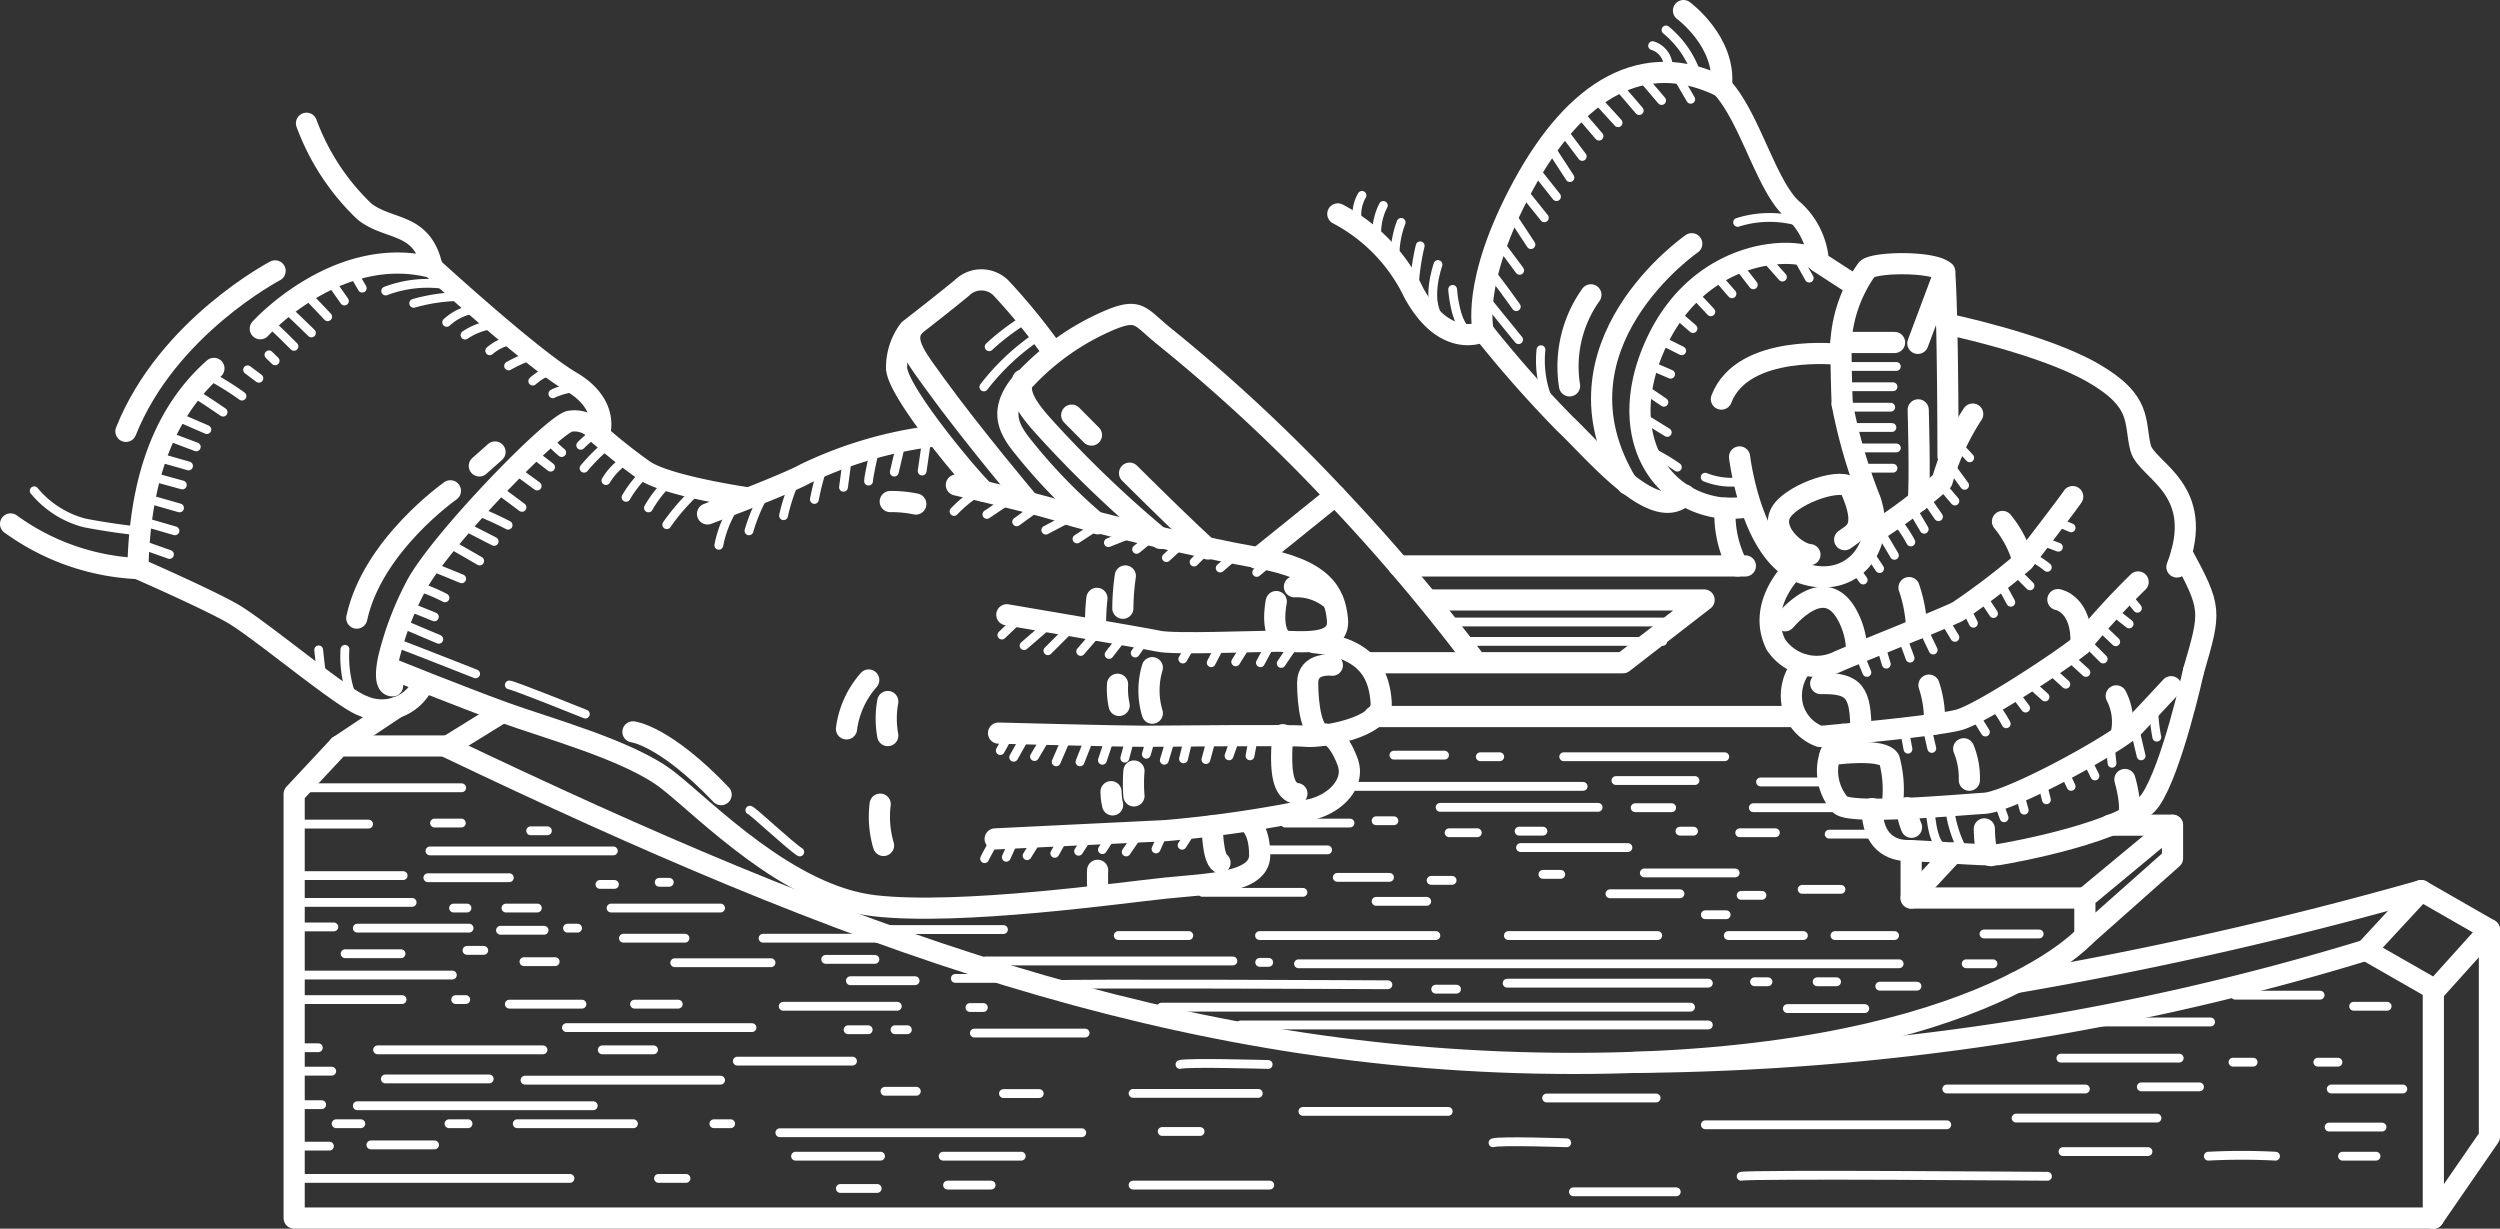 <svg xmlns="http://www.w3.org/2000/svg" viewBox="0 0 141.76 69.67">
  <rect x="0" y="0" width="141.76" height="69.67" fill="#333333" stroke="none"/>
  <defs>
    <style>
      .cls-1, .cls-2, .cls-3, .cls-4 {
        fill: none;
        stroke: #ffffff;
        stroke-linecap: round;
        stroke-linejoin: round;
      }

      .cls-1, .cls-2 {
        stroke-width: 1.2px;
      }

      .cls-2, .cls-4 {
        fill-rule: evenodd;
      }

      .cls-3, .cls-4 {
        stroke-width: 0.5px;
      }
    </style>
  </defs>
  <title>Asset 1</title>
  <g id="Layer_2" data-name="Layer 2">
    <g id="Layer_1-2" data-name="Layer 1">
      <g>
        <g>
          <path class="cls-1" d="M.6,29.71a13.3,13.3,0,0,0,7.22,2.53c.09-4.32,1.12-8.53,4.31-11.35"/>
          <path class="cls-1" d="M14.76,18.64s4.4-4.87,9.75-3.47c-.57-2.62-2.44-2.06-3.85-3.18a13.24,13.24,0,0,1-3.28-5"/>
          <path class="cls-1" d="M15.6,15.36s-6.11,3.19-8.46,9.1"/>
          <path class="cls-1" d="M7.82,32.24s3.84,1.68,5.34,2.53,6.28,4.87,7.41,5.25a2.6,2.6,0,0,0,3.37-1.13"/>
          <path class="cls-1" d="M22.26,38.89c-.38,0-.42-.62-.23-1.54a17.72,17.72,0,0,1,1.54-4.08c1.31-2.53,7.69-9.1,8.72-9.38a1.66,1.66,0,0,1,1.69.75s.65-1.68-1.6-3-7.87-6.47-7.87-6.47"/>
          <path class="cls-1" d="M25.54,27.83s-4.42,3.09-5.31,7.22"/>
          <line class="cls-1" x1="27.18" y1="26.42" x2="28.07" y2="25.63"/>
          <path class="cls-1" d="M42.28,28.21s-4.51-.66-5.77-1.55a31.44,31.44,0,0,1-2.53-2"/>
          <path class="cls-1" d="M40.12,29.14s4.4-1.64,5.57-2.29a23.41,23.41,0,0,1,7.15-2.11"/>
          <path class="cls-1" d="M22,37.85s4.1,1.65,6.54,2.54,7.17,2.16,9.33,3.85,6.84,6.56,11.72,7.12,14.06-.75,16.5-1,5.34-.28,5.34-1.87-.7-1.9-.7-1.9"/>
          <path class="cls-1" d="M75.46,41.75s.47.19.94,1.41a1.85,1.85,0,0,1,.11.45c.09,1-.85,1.94-2.08,2.27a70.92,70.92,0,0,1-8.34,1.22l-9.66.47"/>
          <path class="cls-1" d="M56.62,41.57s6.84.18,8.25.18,8.34-.09,9.18,0,4.36-.47,4.27-1.88-.58-3.14-3.81-3.43"/>
          <path class="cls-1" d="M57.09,34.86s7.73,1.31,8.62,1.5,5.44,0,6.75,0,3.52.33,3.38-1.22-.85-2.86-4.55-3.52-10.36-2.25-10.92-2.53-5.11-1.36-6.14-1.59"/>
          <path class="cls-1" d="M50.48,28.44a6.81,6.81,0,0,1,1.45.14"/>
          <path class="cls-1" d="M72.37,34.11s-.43,2,.61,2.31"/>
          <path class="cls-1" d="M73.4,33.27a3.09,3.09,0,0,1,2.17.77"/>
          <path class="cls-1" d="M75.55,37.72s-1.4-.19-1.4,1,.21,3.07,1,2.9"/>
          <path class="cls-1" d="M73.54,45c-.75-.09-1-1.1-.8-3.34"/>
          <path class="cls-1" d="M68.74,46.83s0,1.81.44,2.09"/>
          <path class="cls-1" d="M62.24,49.35s-.07,1.45.17,1.42"/>
          <path class="cls-1" d="M64.3,43.72a8.65,8.65,0,0,0,0,1.41"/>
          <path class="cls-1" d="M63,44.89s0,.42.09.75"/>
          <path class="cls-1" d="M50.34,39.78a5.41,5.41,0,0,0,0,1.93"/>
          <path class="cls-1" d="M49.26,38.56A5.18,5.18,0,0,0,48,41.33"/>
          <path class="cls-1" d="M49.91,45.6a5.74,5.74,0,0,0,.19,2.34"/>
          <path class="cls-1" d="M65.34,37.86a4.52,4.52,0,0,0,0,2.58"/>
          <path class="cls-1" d="M63.37,38.8A4.48,4.48,0,0,0,63.46,40"/>
          <path class="cls-1" d="M59.48,19.63a34.84,34.84,0,0,0-2.73-3.31,1.57,1.57,0,0,0-2.2,0c-.86.71-2.1,1.68-3,2.38a3.58,3.58,0,0,0-.71,2.15c0,1.27,3.92,6,4.94,7"/>
          <path class="cls-1" d="M58.4,28.56S55.14,24.7,53,21.74c-.89-1.25-1.85-2.36-1.21-3.19"/>
          <path class="cls-1" d="M83.57,37.37a109.06,109.06,0,0,0-7.85-9.27,96,96,0,0,0-9.67-9c-1.38-1.1-1.41-1.63-3-1a14.11,14.11,0,0,0-5.3,3.83c-1,1.37-.63,2.31.25,3.39a31.09,31.09,0,0,0,4.25,4.38"/>
          <path class="cls-1" d="M65.8,30.53a64.63,64.63,0,0,1-6.6-6.33c-1-1.1-1.49-1.9-1.21-2.65"/>
          <line class="cls-1" x1="71.29" y1="31.67" x2="75.72" y2="28.1"/>
          <path class="cls-1" d="M60.77,23.54l1.12,1.13m2.16,2.16c1.58,1.57,3.37,3.32,4.45,4.3"/>
          <path class="cls-1" d="M63.81,32.66a13.51,13.51,0,0,0-.14,1.83"/>
          <path class="cls-1" d="M62.2,33.93a12.38,12.38,0,0,0-.07,1.79"/>
          <polyline class="cls-1" points="77.54 37.58 92.03 37.58 96.63 34.02 81.08 34.02"/>
          <polyline class="cls-1" points="79.31 32.09 98.53 32.09 98.97 32.09"/>
          <line class="cls-1" x1="101.61" y1="40.63" x2="77.93" y2="40.63"/>
          <path class="cls-1" d="M103.14,14.85c-.93-.94-6.56-1-9.18,4.5-2.34,4.93-.14,8.89,3.49,9.43a6.3,6.3,0,0,0,1.38,0"/>
          <path class="cls-1" d="M84.11,18.79A67.23,67.23,0,0,0,88.71,24c1.78,1.68,5.12,5.79,6.82,4.07"/>
          <path class="cls-1" d="M95.93,13.82s-8.42,5.8-3.65,13.63"/>
          <path class="cls-1" d="M90.21,16.72A7,7,0,0,0,89,21.88"/>
          <path class="cls-1" d="M97.61,4.91c1.6,1.69,2.54,5.63,4,6.94a4.32,4.32,0,0,1,1.5,3l2.13,1.38"/>
          <path class="cls-1" d="M84.11,18.79s-.75-2.72,2.25-8.25,6.85-7.78,11.25-5.63"/>
          <path class="cls-1" d="M95.46.6s2.43,1.78,2.15,4.31"/>
          <path class="cls-1" d="M84.11,18.79S82,19.91,80.18,16.63a9.86,9.86,0,0,0-4.32-4.5"/>
          <path class="cls-1" d="M98.64,25.91s.66,5.53,3.47,6.56,4.88-1.4,3.94-4.12a29.5,29.5,0,0,1-1.59-5.44"/>
          <path class="cls-1" d="M104.36,20.1s-5.53-.66-6.75,2.53"/>
          <path class="cls-1" d="M104.88,27.6c-.7-.51-3.47.52-3.94,1.55s.94,2.25,1.69,2.3"/>
          <path class="cls-1" d="M104.6,30.6c.47-.37,1.4-.56.28-3"/>
          <path class="cls-1" d="M110.46,25.87s0-7.83-.19-10.46c-.61-.61-4-.56-4.41-.14a7.92,7.92,0,0,0-1.47,4.11c0,1.81.07,3.53.07,3.53"/>
          <path class="cls-1" d="M111.86,23.48a13.83,13.83,0,0,0-1.73,3.79,29.64,29.64,0,0,1-3.89,2.94"/>
          <path class="cls-1" d="M101.7,32.28s-2.12,2-1,4.27a2.78,2.78,0,0,0,3.56.94c1.08-.47,5.91-2.39,6.75-2.81a40,40,0,0,0,3.75-2.86s2.49-3.23,2.77-3.66"/>
          <path class="cls-1" d="M113.55,29.57a6.2,6.2,0,0,1,1.17,2.25"/>
          <path class="cls-1" d="M108.25,33.32a8,8,0,0,1,.43,2.34"/>
          <path class="cls-1" d="M105.28,37.05a4.36,4.36,0,0,0-.41-1.92c-1-2.18-2.6-1.12-3.65.07"/>
          <path class="cls-1" d="M108.77,23.24s.12,4.15,0,5.19"/>
          <path class="cls-1" d="M110.38,18.37s5.42,1.12,8.28,2.76,2.34,2.77,2.72,4.27c.33,1.3,3.78,2.3,2.06,6.75"/>
          <path class="cls-1" d="M124.38,38.05c1-3.44,1.05-3.52-.67-6.7"/>
          <path class="cls-1" d="M102.23,37.69a2.7,2.7,0,0,0-.59,2.33,2.48,2.48,0,0,0,1.55,1.74s6.47-.56,7.88-.94,6.61-3.89,6.93-4.27A42.12,42.12,0,0,1,121.24,33"/>
          <path class="cls-1" d="M116.69,34s1.41.23,1.31,2.57"/>
          <path class="cls-1" d="M109.38,38.85a6.18,6.18,0,0,1,.31,2.21"/>
          <path class="cls-1" d="M105.52,41.54c0-2.28-.33-2.82-2.28-2.78"/>
          <path class="cls-1" d="M104.5,41.64a2.9,2.9,0,0,0-.14,4c.66.56,6.66,0,8.16-.09s7.59-3.42,8.53-4.41,2.06-2.2,2.06-2.2"/>
          <path class="cls-1" d="M120,39.46a3.19,3.19,0,0,1,.26,2.25"/>
          <path class="cls-1" d="M107.27,45.83a6.45,6.45,0,0,0-.14-2.76c-.42-.7-3.35-.27-3.35-.27"/>
          <path class="cls-1" d="M111.35,42.46a4.35,4.35,0,0,1,.32,1.78"/>
          <path class="cls-1" d="M124.38,38.05s-1.22,5.54-2.44,7.32-8,3-8.62,3.09-4.32-.23-5.16-.23-2-.45-2-2.38"/>
          <path class="cls-1" d="M112.52,47s0,1.53.37,1.52"/>
          <path class="cls-1" d="M120.49,44.2s.48,1.62.15,2.17"/>
          <path class="cls-1" d="M108.39,46.91a3.44,3.44,0,0,1-.26-1.11"/>
          <path class="cls-1" d="M97.82,28.82a6.28,6.28,0,0,0,.71,3.27"/>
          <path class="cls-1" d="M35.89,41.5s1.79.19,5,3.56"/>
          <line class="cls-1" x1="108.75" y1="19.47" x2="110.27" y2="15.41"/>
          <line class="cls-1" x1="107.43" y1="19.42" x2="104.39" y2="19.42"/>
          <polygon class="cls-2" points="118.22 50.92 118.22 53.08 123.19 48.67 123.19 46.8 118.22 50.92"/>
          <polyline class="cls-2" points="118.22 50.92 108.37 50.92 108.37 48.24"/>
          <line class="cls-1" x1="110.74" y1="48.37" x2="108.37" y2="50.92"/>
          <line class="cls-1" x1="123.19" y1="46.79" x2="119.65" y2="46.79"/>
          <path class="cls-2" d="M118.22,53.08s-6.47,7.22-29,7.22S47.62,53,25.4,42.39"/>
          <polyline class="cls-2" points="25.4 42.3 19.22 42.3 16.68 45.02 16.68 69.07 137.98 69.07"/>
          <line class="cls-1" x1="28.49" y1="40.39" x2="25.4" y2="42.3"/>
          <line class="cls-1" x1="19.22" y1="42.3" x2="22.49" y2="40.12"/>
          <polygon class="cls-2" points="137.29 50.5 134.16 53.88 138.09 56.13 141.16 52.72 137.29 50.5"/>
          <path class="cls-2" d="M137.3,50.5a221,221,0,0,1-23,5.22"/>
          <path class="cls-2" d="M134.15,53.88a145.25,145.25,0,0,1-41.43,6.36"/>
          <line class="cls-1" x1="137.98" y1="69.07" x2="137.98" y2="56.13"/>
          <polyline class="cls-2" points="141.16 52.72 141.16 64.46 137.98 69.07"/>
        </g>
        <path class="cls-3" d="M1.94,27.83a5.5,5.5,0,0,0,2.85,1.82c1.65.32,3,.45,3,.45"/>
        <line class="cls-3" x1="9.61" y1="31.44" x2="8.06" y2="30.89"/>
        <line class="cls-3" x1="8.06" y1="29.56" x2="9.92" y2="30.1"/>
        <line class="cls-3" x1="8.22" y1="28.24" x2="10.18" y2="28.8"/>
        <line class="cls-3" x1="8.63" y1="27.03" x2="10.34" y2="27.5"/>
        <line class="cls-3" x1="9.04" y1="25.95" x2="10.69" y2="26.42"/>
        <line class="cls-3" x1="9.54" y1="24.74" x2="11.13" y2="25.34"/>
        <line class="cls-3" x1="10.21" y1="23.7" x2="11.73" y2="24.36"/>
        <path class="cls-3" d="M11.1,22.37c.09,0,1.55,1,1.55,1"/>
        <path class="cls-3" d="M12,21.38a16.14,16.14,0,0,1,1.72,1.08"/>
        <line class="cls-3" x1="14.04" y1="20.97" x2="14.68" y2="21.45"/>
        <line class="cls-3" x1="15.6" y1="20.46" x2="15.25" y2="20.12"/>
        <path class="cls-3" d="M15.34,18.37c.13.07,1.33,1.27,1.33,1.27"/>
        <path class="cls-3" d="M16.29,17.58c.1.06,1.37,1.3,1.37,1.3"/>
        <line class="cls-3" x1="17.47" y1="16.79" x2="18.58" y2="17.96"/>
        <line class="cls-3" x1="19.53" y1="17.07" x2="18.8" y2="16.03"/>
        <line class="cls-3" x1="20.54" y1="16.34" x2="20.1" y2="15.58"/>
        <path class="cls-3" d="M25.1,16.12a6.72,6.72,0,0,0-3.23.38"/>
        <path class="cls-3" d="M23.46,17.2a10.12,10.12,0,0,1,2.37-.38"/>
        <path class="cls-3" d="M25.33,18.28a3,3,0,0,1,1.58-.76"/>
        <path class="cls-3" d="M26.37,19a3.78,3.78,0,0,1,1.4-.57"/>
        <path class="cls-3" d="M27.77,19.89a2.58,2.58,0,0,1,1.14-.57"/>
        <path class="cls-3" d="M28.84,20.75a8,8,0,0,1,1.33-.6"/>
        <path class="cls-3" d="M30.21,21.61s.54-.48.82-.48"/>
        <path class="cls-3" d="M31.35,22.33c.12-.09,1.17-.47,1.46-.28"/>
        <path class="cls-3" d="M19.56,36.82A6.6,6.6,0,0,0,20,39.64"/>
        <path class="cls-3" d="M18.07,36.85s.13,1.33.22,1.65"/>
        <path class="cls-3" d="M22.66,36.53c.19.06,4.31,1.68,4.31,1.68"/>
        <line class="cls-3" x1="24.88" y1="36.25" x2="22.92" y2="35.42"/>
        <line class="cls-3" x1="24.63" y1="34.98" x2="23.3" y2="34.44"/>
        <path class="cls-3" d="M25.23,33.9a9.33,9.33,0,0,0-1.42-.6"/>
        <line class="cls-3" x1="26.18" y1="32.82" x2="24.57" y2="32.16"/>
        <line class="cls-3" x1="27.2" y1="31.81" x2="25.55" y2="30.86"/>
        <line class="cls-3" x1="28.02" y1="30.7" x2="26.34" y2="29.84"/>
        <path class="cls-3" d="M28.81,29.78A18.28,18.28,0,0,0,27.1,29"/>
        <line class="cls-3" x1="29.6" y1="28.77" x2="28.27" y2="27.78"/>
        <line class="cls-3" x1="30.46" y1="27.56" x2="29.38" y2="26.77"/>
        <line class="cls-3" x1="31.22" y1="26.49" x2="30.43" y2="25.88"/>
        <path class="cls-3" d="M31.85,25.66a5.76,5.76,0,0,1-.6-.57"/>
        <path class="cls-3" d="M33.76,24.55a6.09,6.09,0,0,0-.83.7"/>
        <path class="cls-3" d="M34.42,25.25a9.83,9.83,0,0,0-1.3,1.3"/>
        <path class="cls-3" d="M35.44,26.11a3.67,3.67,0,0,0-1.08,1.14"/>
        <path class="cls-3" d="M36.61,26.8a6.2,6.2,0,0,0-1.11,1.4"/>
        <path class="cls-3" d="M37.62,27.63a6.57,6.57,0,0,0-.85,1.17"/>
        <path class="cls-3" d="M39.4,27.91a11.68,11.68,0,0,0-1.59,1.84"/>
        <path class="cls-3" d="M41.55,28.86a6.3,6.3,0,0,0-.79,2.06"/>
        <path class="cls-3" d="M43.39,27.94a9.9,9.9,0,0,0-.92,2.16"/>
        <path class="cls-3" d="M45,27.44a10.75,10.75,0,0,0-.57,1.8"/>
        <path class="cls-3" d="M46.59,26.68a14.7,14.7,0,0,0-.41,1.64"/>
        <line class="cls-3" x1="48.05" y1="25.98" x2="47.83" y2="27.63"/>
        <path class="cls-3" d="M49.57,25.63s-.32,1.39-.32,1.65"/>
        <line class="cls-3" x1="51.03" y1="25.41" x2="50.71" y2="26.77"/>
        <line class="cls-3" x1="52.52" y1="25.12" x2="52.29" y2="26.71"/>
        <path class="cls-3" d="M28.88,38.84c.21,0,4.31,1.65,4.31,1.65"/>
        <path class="cls-3" d="M42.52,45.94c.13,0,2.24,2,2.83,2.37"/>
        <path class="cls-3" d="M54.1,29A7.12,7.12,0,0,1,55.28,28"/>
        <line class="cls-3" x1="55.96" y1="29.17" x2="56.97" y2="28.49"/>
        <line class="cls-3" x1="57.65" y1="29.59" x2="58.75" y2="28.79"/>
        <line class="cls-3" x1="59.3" y1="30.06" x2="60.35" y2="29.51"/>
        <line class="cls-3" x1="61.07" y1="30.56" x2="62.17" y2="29.84"/>
        <line class="cls-3" x1="62.85" y1="30.77" x2="64.11" y2="30.27"/>
        <line class="cls-3" x1="64.45" y1="31.15" x2="64.92" y2="30.77"/>
        <line class="cls-3" x1="66.14" y1="31.62" x2="66.78" y2="31.03"/>
        <line class="cls-3" x1="67.71" y1="31.87" x2="68.21" y2="31.37"/>
        <line class="cls-3" x1="69.19" y1="32.21" x2="69.78" y2="31.7"/>
        <line class="cls-3" x1="71.26" y1="32.46" x2="71.72" y2="32.08"/>
        <line class="cls-3" x1="56.81" y1="36.01" x2="57.73" y2="35.13"/>
        <line class="cls-3" x1="58.07" y1="36.61" x2="59.34" y2="35.51"/>
        <line class="cls-3" x1="59.42" y1="36.9" x2="60.52" y2="35.8"/>
        <line class="cls-3" x1="61.28" y1="36.94" x2="62.04" y2="36.06"/>
        <line class="cls-3" x1="62.89" y1="37.11" x2="63.48" y2="36.35"/>
        <line class="cls-3" x1="64.37" y1="37.03" x2="64.79" y2="36.44"/>
        <line class="cls-3" x1="67.07" y1="37.37" x2="67.58" y2="36.48"/>
        <line class="cls-3" x1="68.68" y1="37.58" x2="69.14" y2="36.69"/>
        <line class="cls-3" x1="70.07" y1="37.53" x2="70.54" y2="36.77"/>
        <line class="cls-3" x1="71.47" y1="37.58" x2="71.97" y2="36.65"/>
        <line class="cls-3" x1="72.65" y1="37.62" x2="73.28" y2="36.69"/>
        <line class="cls-3" x1="57.14" y1="41.8" x2="56.72" y2="42.56"/>
        <line class="cls-3" x1="58.16" y1="41.72" x2="57.48" y2="42.94"/>
        <line class="cls-3" x1="59.21" y1="41.97" x2="58.66" y2="42.9"/>
        <line class="cls-3" x1="60.44" y1="41.93" x2="59.89" y2="43.2"/>
        <line class="cls-3" x1="61.71" y1="42.01" x2="61.24" y2="43.2"/>
        <line class="cls-3" x1="62.89" y1="41.97" x2="62.51" y2="43.11"/>
        <line class="cls-3" x1="64.03" y1="42.06" x2="63.78" y2="42.99"/>
        <line class="cls-3" x1="65.21" y1="42.06" x2="65" y2="42.77"/>
        <line class="cls-3" x1="66.35" y1="42.01" x2="66.02" y2="43.11"/>
        <line class="cls-3" x1="67.37" y1="41.97" x2="67.11" y2="43.03"/>
        <line class="cls-3" x1="68.64" y1="42.1" x2="68.38" y2="43.07"/>
        <line class="cls-3" x1="69.99" y1="42.01" x2="69.69" y2="42.86"/>
        <line class="cls-3" x1="71.04" y1="42.01" x2="70.88" y2="42.86"/>
        <path class="cls-3" d="M55.83,48.69c.05-.13.43-.8.43-.8"/>
        <line class="cls-3" x1="57.06" y1="48.61" x2="57.35" y2="47.97"/>
        <line class="cls-3" x1="58.24" y1="48.52" x2="58.71" y2="47.76"/>
        <line class="cls-3" x1="59.81" y1="48.39" x2="60.14" y2="47.8"/>
        <line class="cls-3" x1="61.16" y1="48.27" x2="61.54" y2="47.68"/>
        <line class="cls-3" x1="62.51" y1="48.18" x2="62.89" y2="47.59"/>
        <path class="cls-3" d="M63.86,48.31l.64-.93"/>
        <line class="cls-3" x1="65.55" y1="48.14" x2="65.89" y2="47.38"/>
        <line class="cls-3" x1="67.03" y1="47.93" x2="67.41" y2="47.34"/>
        <path class="cls-3" d="M55.79,21.94a13.09,13.09,0,0,1,3-2.83"/>
        <path class="cls-3" d="M56.09,19.66a13.27,13.27,0,0,1,2-1.52"/>
        <line class="cls-3" x1="94.28" y1="35.27" x2="82.45" y2="35.27"/>
        <line class="cls-3" x1="94.28" y1="36.37" x2="82.45" y2="36.37"/>
        <path class="cls-4" d="M77.23,11.08A2.15,2.15,0,0,0,77.11,13"/>
        <path class="cls-4" d="M78.44,11.65a3.4,3.4,0,0,0-.32,2.16"/>
        <path class="cls-4" d="M79.45,12.61a5.22,5.22,0,0,0-.31,2.47"/>
        <path class="cls-4" d="M80.53,13.94a13,13,0,0,0-.35,2.69"/>
        <path class="cls-4" d="M81.54,15s-.82,2.29.26,3.24"/>
        <path class="cls-4" d="M82.37,16.41s.13,2,.89,2.41"/>
        <path class="cls-4" d="M94.47,1.7a5.54,5.54,0,0,1,1.72,2.48"/>
        <path class="cls-4" d="M93.71,2.59A1.27,1.27,0,0,1,94.6,3.8"/>
        <line class="cls-3" x1="84.46" y1="17.23" x2="86.11" y2="19.26"/>
        <path class="cls-4" d="M84.46,15.39c.19.13,1.52,2,1.52,2"/>
        <line class="cls-3" x1="84.9" y1="13.62" x2="86.17" y2="15.33"/>
        <line class="cls-3" x1="85.6" y1="12.03" x2="86.81" y2="13.87"/>
        <line class="cls-3" x1="86.3" y1="10.77" x2="87.57" y2="12.35"/>
        <line class="cls-3" x1="87" y1="9.56" x2="88.26" y2="11.15"/>
        <line class="cls-3" x1="87.82" y1="8.23" x2="89.02" y2="10.07"/>
        <line class="cls-3" x1="88.52" y1="7.28" x2="89.72" y2="8.87"/>
        <line class="cls-3" x1="89.59" y1="6.46" x2="90.67" y2="7.72"/>
        <line class="cls-3" x1="90.48" y1="5.57" x2="91.75" y2="6.96"/>
        <line class="cls-3" x1="91.81" y1="4.94" x2="92.95" y2="6.27"/>
        <line class="cls-3" x1="93.14" y1="4.43" x2="94.22" y2="5.7"/>
        <line class="cls-3" x1="95.17" y1="4.43" x2="95.87" y2="5.63"/>
        <path class="cls-4" d="M87.38,19.83a5.91,5.91,0,0,0,.38,2.79"/>
        <path class="cls-4" d="M98.53,12.61a6,6,0,0,1,3.8.06"/>
        <path class="cls-4" d="M93.59,25.6a10.74,10.74,0,0,1,1.52.89"/>
        <line class="cls-3" x1="93.21" y1="23.7" x2="94.54" y2="24.52"/>
        <line class="cls-3" x1="93.14" y1="21.99" x2="94.35" y2="22.81"/>
        <line class="cls-3" x1="93.71" y1="20.78" x2="94.73" y2="21.22"/>
        <line class="cls-3" x1="94.22" y1="19.32" x2="95.36" y2="19.89"/>
        <line class="cls-3" x1="95.04" y1="17.8" x2="96" y2="18.63"/>
        <line class="cls-3" x1="96" y1="16.6" x2="97.01" y2="17.68"/>
        <line class="cls-3" x1="97.33" y1="15.65" x2="98.21" y2="16.66"/>
        <line class="cls-3" x1="98.59" y1="15.08" x2="99.42" y2="16.15"/>
        <line class="cls-3" x1="100.11" y1="14.63" x2="101.07" y2="15.71"/>
        <line class="cls-3" x1="101.95" y1="14.63" x2="102.59" y2="15.77"/>
        <path class="cls-4" d="M96.69,27.06a4,4,0,0,0,2,.25"/>
        <line class="cls-3" x1="104.68" y1="20.78" x2="107.53" y2="20.78"/>
        <line class="cls-3" x1="104.68" y1="21.93" x2="107.34" y2="21.93"/>
        <line class="cls-3" x1="104.74" y1="23.09" x2="107.21" y2="23.09"/>
        <line class="cls-3" x1="104.93" y1="24.24" x2="107.28" y2="24.24"/>
        <path class="cls-4" d="M105.25,25.4h2.28"/>
        <line class="cls-3" x1="105.76" y1="26.55" x2="107.34" y2="26.55"/>
        <line class="cls-3" x1="105.23" y1="32.3" x2="105.65" y2="32.89"/>
        <path class="cls-4" d="M105.9,31.24c.13.17.68,1,.68,1"/>
        <line class="cls-3" x1="106.62" y1="30.14" x2="107.42" y2="31.49"/>
        <path class="cls-4" d="M107.59,29.59a7.27,7.27,0,0,1,.76,1.14"/>
        <line class="cls-3" x1="108.44" y1="28.87" x2="109.11" y2="30.01"/>
        <line class="cls-3" x1="109.24" y1="28.32" x2="109.92" y2="29.3"/>
        <line class="cls-3" x1="110.13" y1="27.56" x2="110.85" y2="28.41"/>
        <line class="cls-3" x1="110.72" y1="26.59" x2="111.4" y2="27.52"/>
        <line class="cls-3" x1="111.1" y1="25.32" x2="111.69" y2="25.96"/>
        <line class="cls-3" x1="105.48" y1="37.2" x2="105.86" y2="38.13"/>
        <line class="cls-3" x1="106.66" y1="36.65" x2="106.96" y2="37.66"/>
        <line class="cls-3" x1="107.89" y1="36.18" x2="108.31" y2="37.32"/>
        <line class="cls-3" x1="109.07" y1="35.72" x2="109.62" y2="36.86"/>
        <line class="cls-3" x1="110.26" y1="35.17" x2="110.85" y2="36.14"/>
        <line class="cls-3" x1="111.52" y1="34.58" x2="111.9" y2="35.34"/>
        <line class="cls-3" x1="112.45" y1="33.9" x2="113.04" y2="34.79"/>
        <line class="cls-3" x1="113.47" y1="33.14" x2="114.02" y2="34.15"/>
        <line class="cls-3" x1="114.4" y1="32.51" x2="115.11" y2="33.22"/>
        <path class="cls-4" d="M115.33,31.66a4.47,4.47,0,0,1,.76.51"/>
        <line class="cls-3" x1="115.92" y1="30.73" x2="116.72" y2="31.03"/>
        <line class="cls-3" x1="116.64" y1="29.59" x2="117.44" y2="29.93"/>
        <line class="cls-3" x1="107.97" y1="41.3" x2="108.19" y2="42.48"/>
        <path class="cls-4" d="M109.28,41.21c0,.13.26,1.23.26,1.23"/>
        <line class="cls-3" x1="112.03" y1="40.62" x2="112.58" y2="41.51"/>
        <path class="cls-4" d="M113,39.9a7.27,7.27,0,0,1,.76,1.14"/>
        <line class="cls-3" x1="114.23" y1="39.31" x2="114.86" y2="40.15"/>
        <line class="cls-3" x1="115.16" y1="38.8" x2="115.96" y2="39.52"/>
        <line class="cls-3" x1="116.26" y1="38" x2="117.14" y2="38.8"/>
        <line class="cls-3" x1="117.35" y1="37.28" x2="118.28" y2="38.13"/>
        <line class="cls-3" x1="118.37" y1="36.48" x2="119.26" y2="37.37"/>
        <line class="cls-3" x1="119.13" y1="35.59" x2="119.97" y2="36.39"/>
        <line class="cls-3" x1="119.93" y1="34.75" x2="120.73" y2="35.38"/>
        <line class="cls-3" x1="120.69" y1="33.86" x2="121.2" y2="34.49"/>
        <path class="cls-4" d="M109.45,45.86s.07,1.88.68,2.2"/>
        <path class="cls-4" d="M110.55,45.82a6.88,6.88,0,0,0,.64,2.19"/>
        <line class="cls-3" x1="113.3" y1="45.44" x2="113.64" y2="46.37"/>
        <line class="cls-3" x1="114.52" y1="45.01" x2="114.78" y2="45.94"/>
        <line class="cls-3" x1="115.83" y1="44.51" x2="116.04" y2="45.35"/>
        <line class="cls-3" x1="117.1" y1="43.87" x2="117.44" y2="44.59"/>
        <line class="cls-3" x1="118.37" y1="43.15" x2="118.79" y2="44"/>
        <line class="cls-3" x1="119.68" y1="42.52" x2="119.76" y2="43.28"/>
        <line class="cls-3" x1="121.07" y1="41.42" x2="121.41" y2="42.86"/>
        <path class="cls-4" d="M122.13,40.37a9.84,9.84,0,0,0,.17,1.43"/>
        <line class="cls-3" x1="89.77" y1="44.59" x2="76.51" y2="44.59"/>
        <line class="cls-3" x1="92.72" y1="45.8" x2="94.79" y2="45.8"/>
        <path class="cls-3" d="M99.42,45.8h4.94"/>
        <path class="cls-3" d="M63.41,53.05h4"/>
        <path class="cls-3" d="M71.42,53.05h10"/>
        <path class="cls-3" d="M17,66.82H32.32"/>
        <path class="cls-3" d="M37.34,66.82H38.9"/>
        <path class="cls-3" d="M85.53,53.05H94"/>
        <path class="cls-3" d="M98,53.05h4.26"/>
        <line class="cls-3" x1="26.18" y1="44.67" x2="17.29" y2="44.67"/>
        <line class="cls-3" x1="20.9" y1="46.73" x2="16.84" y2="46.73"/>
        <line class="cls-3" x1="24.64" y1="46.67" x2="26.16" y2="46.67"/>
        <line class="cls-3" x1="30.09" y1="47.11" x2="31.04" y2="47.11"/>
        <line class="cls-3" x1="24.38" y1="48.25" x2="34.78" y2="48.25"/>
        <line class="cls-3" x1="28.88" y1="49.77" x2="24.26" y2="49.77"/>
        <line class="cls-3" x1="22.86" y1="49.65" x2="16.91" y2="49.65"/>
        <line class="cls-3" x1="23.37" y1="51.17" x2="16.78" y2="51.17"/>
        <line class="cls-3" x1="25.72" y1="51.49" x2="26.48" y2="51.49"/>
        <line class="cls-3" x1="28.69" y1="51.49" x2="30.47" y2="51.49"/>
        <line class="cls-3" x1="34.65" y1="51.49" x2="40.86" y2="51.49"/>
        <line class="cls-3" x1="37.38" y1="50.03" x2="37.95" y2="50.03"/>
        <line class="cls-3" x1="34.84" y1="50.15" x2="34.02" y2="50.15"/>
        <line class="cls-3" x1="26.6" y1="52.63" x2="20.26" y2="52.63"/>
        <line class="cls-3" x1="18.93" y1="52.56" x2="16.97" y2="52.56"/>
        <line class="cls-3" x1="28.38" y1="52.75" x2="30.85" y2="52.75"/>
        <line class="cls-3" x1="32.18" y1="52.63" x2="32.75" y2="52.63"/>
        <line class="cls-3" x1="35.35" y1="53.2" x2="38.84" y2="53.2"/>
        <line class="cls-3" x1="43.27" y1="53.2" x2="49.67" y2="53.2"/>
        <line class="cls-3" x1="43.72" y1="54.59" x2="38.26" y2="54.59"/>
        <path class="cls-3" d="M31.48,54.53H29.71"/>
        <line class="cls-3" x1="22.74" y1="54.08" x2="19.57" y2="54.08"/>
        <line class="cls-3" x1="26.48" y1="53.89" x2="27.43" y2="53.89"/>
        <line class="cls-3" x1="25.65" y1="55.29" x2="16.72" y2="55.29"/>
        <line class="cls-3" x1="22.8" y1="56.68" x2="16.97" y2="56.68"/>
        <line class="cls-3" x1="25.84" y1="56.68" x2="26.41" y2="56.68"/>
        <line class="cls-3" x1="28.88" y1="56.94" x2="33" y2="56.94"/>
        <line class="cls-3" x1="32.12" y1="58.27" x2="42.64" y2="58.27"/>
        <line class="cls-3" x1="30.79" y1="59.53" x2="21.41" y2="59.53"/>
        <line class="cls-3" x1="18.05" y1="59.41" x2="16.91" y2="59.41"/>
        <line class="cls-3" x1="18.81" y1="60.74" x2="16.91" y2="60.74"/>
        <line class="cls-3" x1="21.85" y1="61.18" x2="27.74" y2="61.18"/>
        <line class="cls-3" x1="29.77" y1="61.25" x2="40.86" y2="61.25"/>
        <path class="cls-3" d="M34.15,59.53h2.91"/>
        <line class="cls-3" x1="35.98" y1="56.94" x2="38.46" y2="56.94"/>
        <path class="cls-3" d="M44.41,57.06h6.47"/>
        <path class="cls-3" d="M48.22,55.61h3.67"/>
        <line class="cls-3" x1="46.82" y1="54.4" x2="49.61" y2="54.4"/>
        <line class="cls-3" x1="17.03" y1="62.64" x2="18.24" y2="62.64"/>
        <line class="cls-3" x1="20.26" y1="62.7" x2="33.64" y2="62.7"/>
        <line class="cls-3" x1="18.68" y1="64.99" x2="16.72" y2="64.99"/>
        <line class="cls-3" x1="21.03" y1="64.92" x2="24.64" y2="64.92"/>
        <line class="cls-3" x1="25.46" y1="63.72" x2="26.54" y2="63.72"/>
        <line class="cls-3" x1="20.46" y1="63.72" x2="19.06" y2="63.72"/>
        <line class="cls-3" x1="29.33" y1="63.72" x2="35.92" y2="63.72"/>
        <line class="cls-3" x1="40.48" y1="63.72" x2="41.43" y2="63.72"/>
        <line class="cls-3" x1="41.81" y1="60.17" x2="48.34" y2="60.17"/>
        <line class="cls-3" x1="48.09" y1="58.39" x2="49.23" y2="58.39"/>
        <line class="cls-3" x1="50.75" y1="58.39" x2="51.45" y2="58.39"/>
        <path class="cls-3" d="M54.17,55.48h2.22"/>
        <path class="cls-3" d="M55.25,58.58h6.28"/>
        <line class="cls-3" x1="55" y1="57.13" x2="55.76" y2="57.13"/>
        <line class="cls-3" x1="44.22" y1="64.23" x2="61.34" y2="64.23"/>
        <path class="cls-3" d="M47.65,67.39h2.09"/>
        <path class="cls-3" d="M53.73,67.2H56.2"/>
        <line class="cls-3" x1="50.18" y1="61.88" x2="51.96" y2="61.88"/>
        <line class="cls-3" x1="56.9" y1="62.01" x2="58.93" y2="62.01"/>
        <path class="cls-3" d="M64.25,62h7.1"/>
        <path class="cls-3" d="M66.91,60.36c.38-.13,5,0,5,0"/>
        <line class="cls-3" x1="73.88" y1="63.02" x2="82.12" y2="63.02"/>
        <line class="cls-3" x1="65.9" y1="64.16" x2="68.05" y2="64.16"/>
        <path class="cls-3" d="M64.25,67.2H72"/>
        <path class="cls-3" d="M84.66,64.8c.38-.13,4.18,0,4.18,0"/>
        <path class="cls-3" d="M87.7,62.26h6.21"/>
        <line class="cls-3" x1="96.7" y1="63.78" x2="110.39" y2="63.78"/>
        <line class="cls-3" x1="110.39" y1="61.75" x2="118.25" y2="61.75"/>
        <path class="cls-3" d="M98.73,66.7c.38-.13,17.37,0,17.37,0"/>
        <line class="cls-3" x1="116.98" y1="65.3" x2="121.8" y2="65.3"/>
        <path class="cls-3" d="M125.22,65.56a37,37,0,0,1,3.81,0"/>
        <line class="cls-3" x1="114.32" y1="63.4" x2="122.31" y2="63.4"/>
        <line class="cls-3" x1="121.42" y1="61.63" x2="124.72" y2="61.63"/>
        <path class="cls-3" d="M116.86,60h6.71"/>
        <line class="cls-3" x1="125.35" y1="57.95" x2="118.63" y2="57.95"/>
        <line class="cls-3" x1="131.56" y1="56.43" x2="126.74" y2="56.43"/>
        <line class="cls-3" x1="132.19" y1="61.75" x2="136.25" y2="61.75"/>
        <line class="cls-3" x1="126.62" y1="60.23" x2="127.76" y2="60.23"/>
        <line class="cls-3" x1="133.46" y1="57.06" x2="135.36" y2="57.06"/>
        <line class="cls-3" x1="131.43" y1="60.23" x2="132.57" y2="60.23"/>
        <path class="cls-3" d="M132.07,63.91h3"/>
        <line class="cls-3" x1="132.83" y1="65.56" x2="134.73" y2="65.56"/>
        <line class="cls-3" x1="45.11" y1="65.56" x2="49.93" y2="65.56"/>
        <line class="cls-3" x1="53.48" y1="65.56" x2="57.91" y2="65.56"/>
        <path class="cls-3" d="M89.22,67.58h5.83"/>
        <line class="cls-3" x1="73.88" y1="50.6" x2="68.18" y2="50.6"/>
        <line class="cls-3" x1="75.28" y1="48.19" x2="71.38" y2="48.19"/>
        <line class="cls-3" x1="76.55" y1="46.67" x2="72.87" y2="46.67"/>
        <line class="cls-3" x1="79.04" y1="42.82" x2="81.91" y2="42.82"/>
        <line class="cls-3" x1="83.94" y1="42.91" x2="85.04" y2="42.91"/>
        <path class="cls-3" d="M88.67,42.91H97.8"/>
        <path class="cls-3" d="M91.63,44.26h4.48"/>
        <line class="cls-3" x1="99.83" y1="44.34" x2="103.55" y2="44.34"/>
        <line class="cls-3" x1="103.72" y1="47.3" x2="106.34" y2="47.3"/>
        <line class="cls-3" x1="95.26" y1="47.13" x2="96.03" y2="47.13"/>
        <line class="cls-3" x1="100.67" y1="47.22" x2="98.65" y2="47.22"/>
        <line class="cls-3" x1="98.39" y1="49.5" x2="93.24" y2="49.5"/>
        <line class="cls-3" x1="88.5" y1="49.58" x2="87.49" y2="49.58"/>
        <line class="cls-3" x1="87.49" y1="47.13" x2="86.14" y2="47.13"/>
        <line class="cls-3" x1="83.77" y1="47.22" x2="82.17" y2="47.22"/>
        <line class="cls-3" x1="79.04" y1="46.54" x2="78.03" y2="46.54"/>
        <line class="cls-3" x1="75.83" y1="49.75" x2="78.79" y2="49.75"/>
        <line class="cls-3" x1="81.15" y1="49.92" x2="82.34" y2="49.92"/>
        <path class="cls-3" d="M86.22,48.06h6.09"/>
        <path class="cls-3" d="M102.19,50.43h2.2"/>
        <line class="cls-3" x1="115.63" y1="52.96" x2="112.5" y2="52.96"/>
        <line class="cls-3" x1="113.01" y1="54.65" x2="111.49" y2="54.65"/>
        <line class="cls-3" x1="107.43" y1="53.05" x2="104.05" y2="53.05"/>
        <line class="cls-3" x1="108.7" y1="55.92" x2="106.59" y2="55.92"/>
        <line class="cls-3" x1="107.69" y1="54.65" x2="73.63" y2="54.65"/>
        <line class="cls-3" x1="71.94" y1="54.57" x2="71.43" y2="54.57"/>
        <line class="cls-3" x1="69.91" y1="54.49" x2="55.88" y2="54.49"/>
        <line class="cls-3" x1="56.9" y1="52.71" x2="50.22" y2="52.71"/>
        <path class="cls-3" d="M59.86,55.84c.25-.09,18.84,0,18.84,0"/>
        <line class="cls-3" x1="65.86" y1="57.11" x2="95.86" y2="57.11"/>
        <line class="cls-3" x1="96.87" y1="55.75" x2="85.46" y2="55.75"/>
        <line class="cls-3" x1="82.59" y1="56.09" x2="81.41" y2="56.09"/>
        <line class="cls-3" x1="96.87" y1="58.12" x2="70.34" y2="58.12"/>
        <line class="cls-3" x1="99.49" y1="55.67" x2="100.25" y2="55.67"/>
        <line class="cls-3" x1="104.14" y1="55.67" x2="103.04" y2="55.67"/>
        <line class="cls-3" x1="101.35" y1="57.19" x2="105.74" y2="57.19"/>
        <line class="cls-3" x1="99.91" y1="50.77" x2="98.73" y2="50.77"/>
        <line class="cls-3" x1="95.26" y1="50.68" x2="91.29" y2="50.68"/>
        <line class="cls-3" x1="97.88" y1="51.87" x2="96.7" y2="51.87"/>
        <line class="cls-3" x1="90.62" y1="45.78" x2="81.66" y2="45.78"/>
        <line class="cls-3" x1="80.9" y1="51.11" x2="78.03" y2="51.11"/>
      </g>
    </g>
  </g>
</svg>
